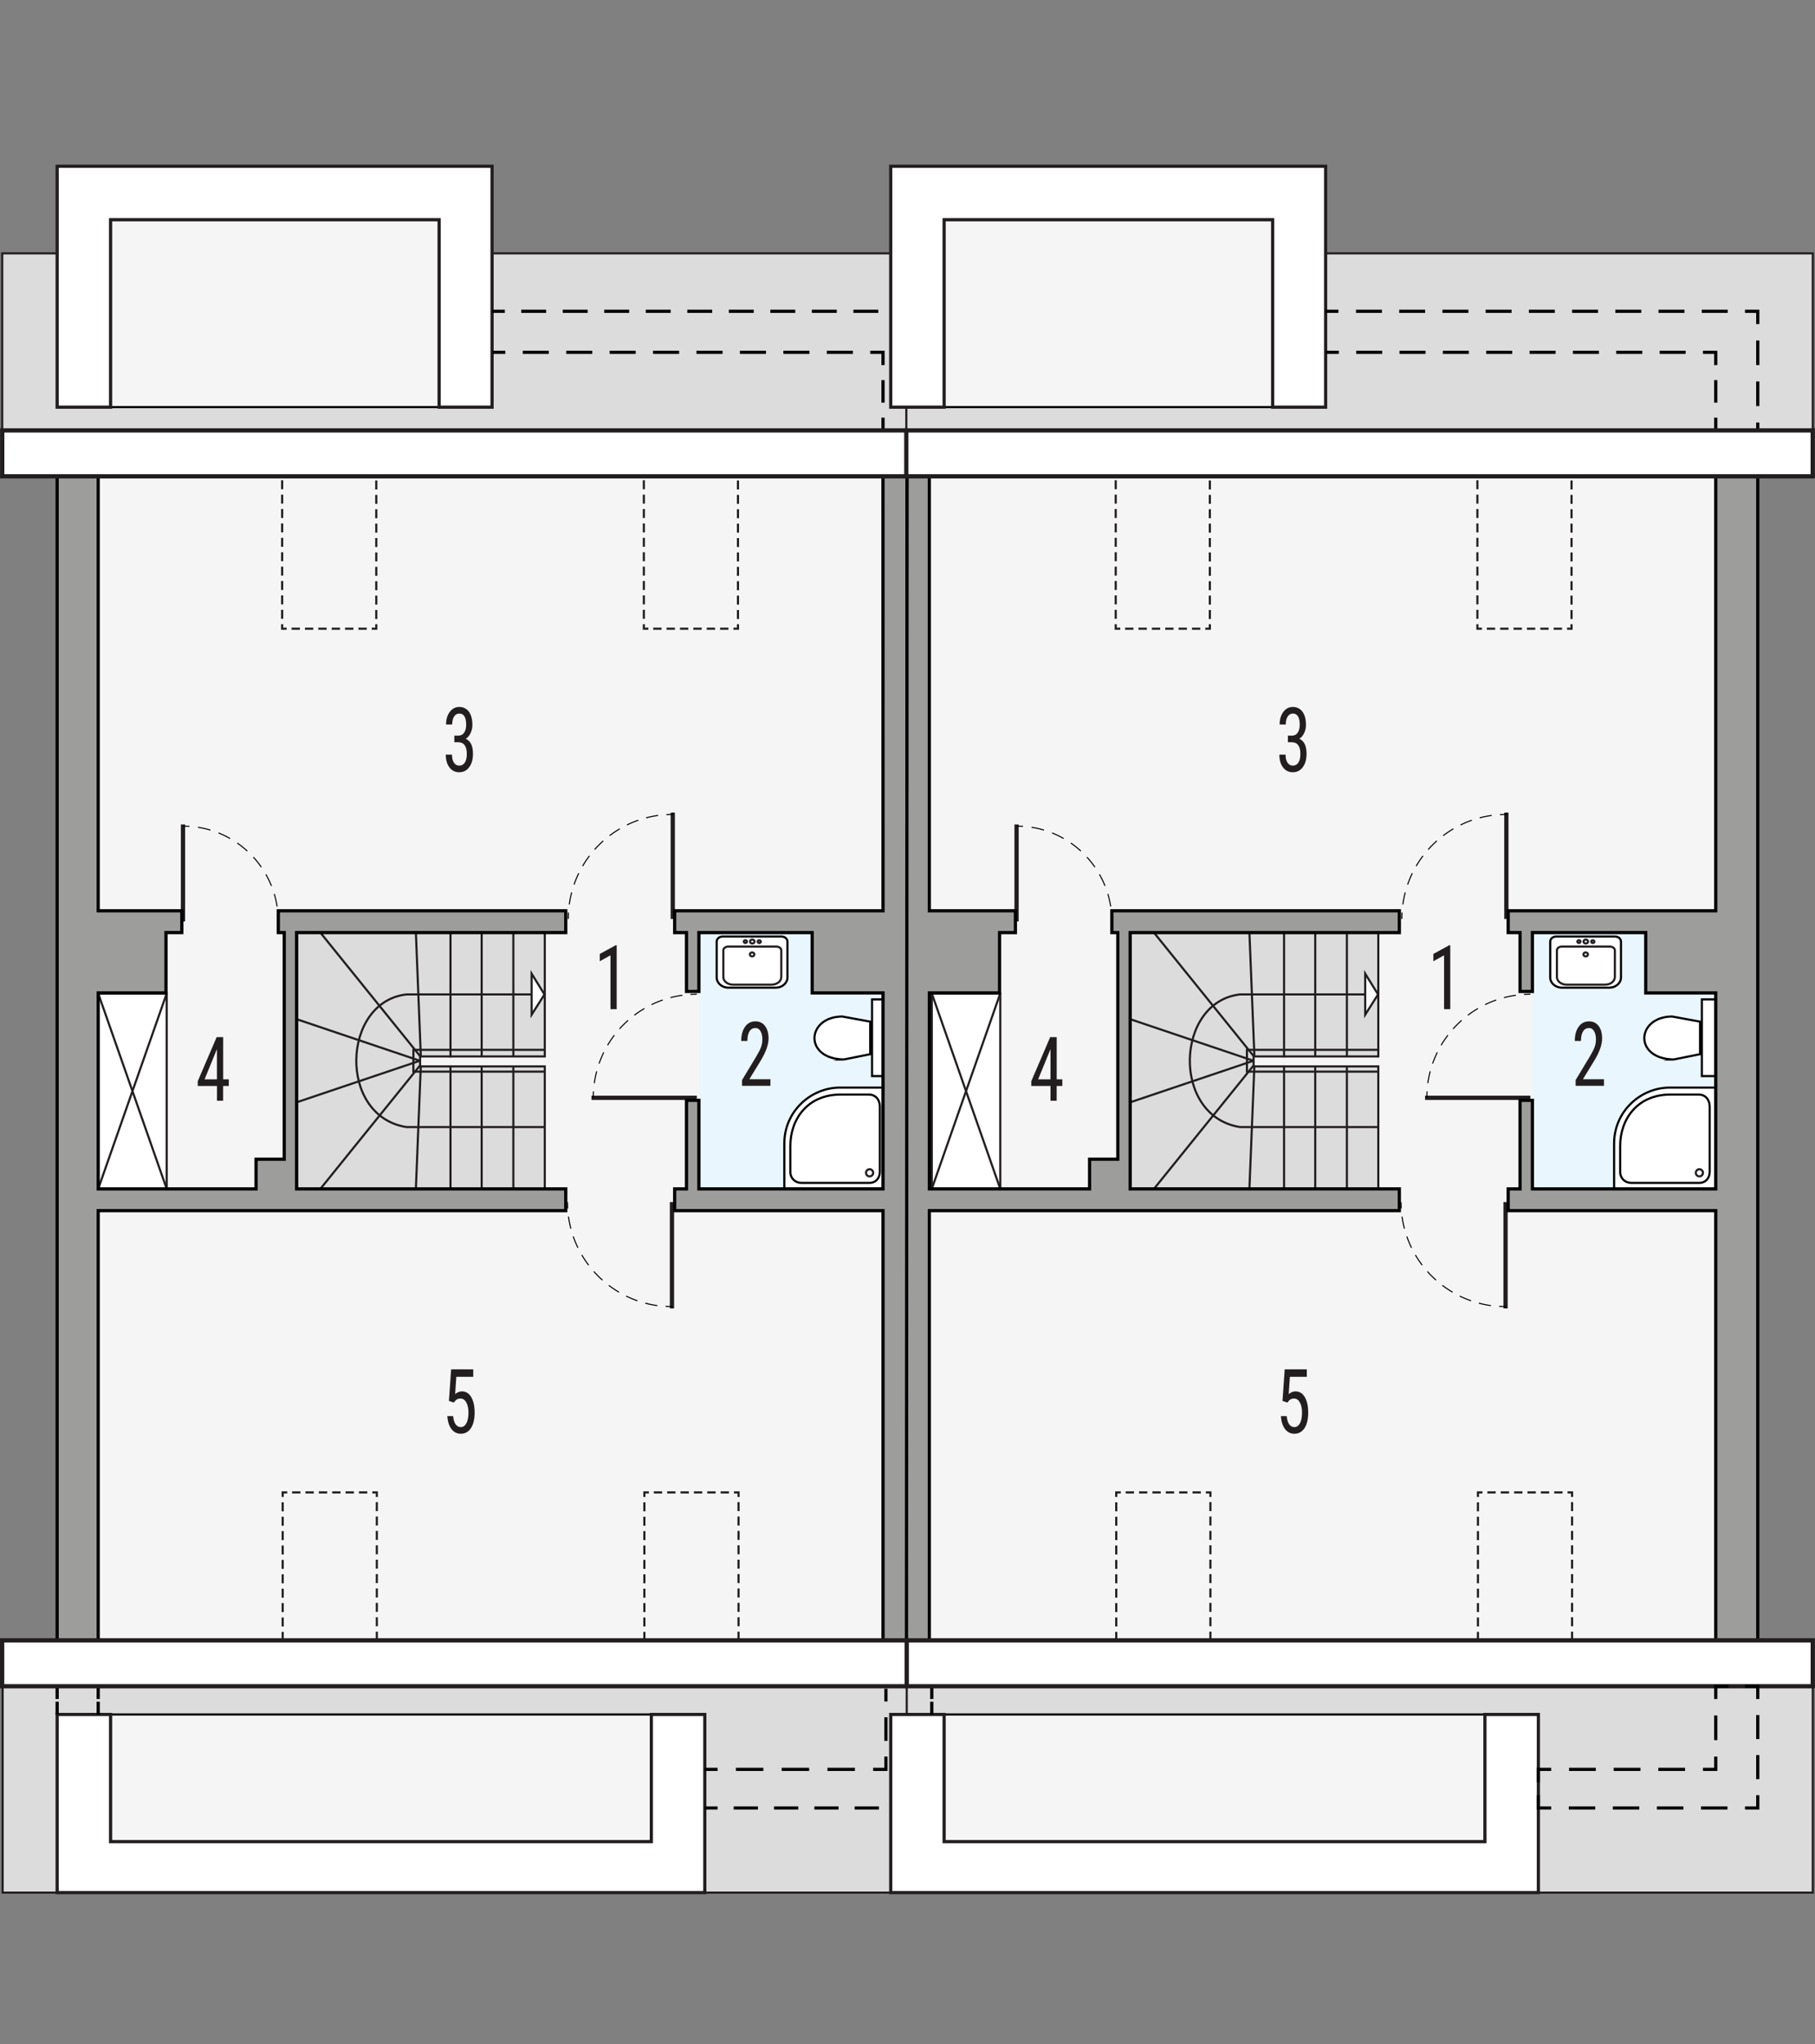 <?xml version="1.0" encoding="UTF-8"?><svg id="a" xmlns="http://www.w3.org/2000/svg" viewBox="0 0 426.22 479.94"><rect x="0" y="0" width="426.22" height="479.94" fill="#808080" stroke="none"/><rect x="13.42" y="100.04" width="199.73" height="295.88" style="fill:#f5f5f5; stroke-width:0px;"/><rect x=".62" y="395.71" width="212.54" height="48.67" style="fill:#dcdcdc; stroke:#221e20; stroke-miterlimit:10; stroke-width:.5px;"/><polygon points="213.15 101.06 .52 101.05 .52 59.49 213.15 59.49 213.15 101.06" style="fill:#dcdcdc; fill-rule:evenodd; stroke:#221e20; stroke-miterlimit:22.93; stroke-width:.5px;"/><rect x="164.12" y="218.97" width="43.92" height="60.18" style="fill:#eaf6fd; stroke-width:0px;"/><polygon points="127.93 248.05 98.65 248.05 98.65 250.39 127.93 250.39 127.93 279.53 69.71 279.53 69.71 218.91 127.93 218.91 127.93 248.05" style="fill:#dcdcdc; stroke:#221e20; stroke-miterlimit:10; stroke-width:.5px;"/><line x1="120.55" y1="218.97" x2="120.55" y2="247.9" style="fill:#a79990; stroke:#221e20; stroke-miterlimit:10; stroke-width:.5px;"/><line x1="113.11" y1="218.97" x2="113.11" y2="247.9" style="fill:#a79990; stroke:#221e20; stroke-miterlimit:10; stroke-width:.5px;"/><line x1="105.79" y1="218.68" x2="105.79" y2="248.27" style="fill:#a79990; stroke:#221e20; stroke-miterlimit:10; stroke-width:.5px;"/><line x1="97.66" y1="218.91" x2="98.82" y2="247.9" style="fill:#a79990; stroke:#221e20; stroke-miterlimit:10; stroke-width:.5px;"/><line x1="75.23" y1="218.97" x2="98.59" y2="247.9" style="fill:#a79990; stroke:#221e20; stroke-miterlimit:10; stroke-width:.5px;"/><line x1="69.65" y1="239.3" x2="98.59" y2="249.06" style="fill:#a79990; stroke:#221e20; stroke-miterlimit:10; stroke-width:.5px;"/><line x1="98.59" y1="249.06" x2="69.65" y2="258.82" style="fill:#a79990; stroke:#221e20; stroke-miterlimit:10; stroke-width:.5px;"/><line x1="98.59" y1="250.22" x2="75.23" y2="279.15" style="fill:#a79990; stroke:#221e20; stroke-miterlimit:10; stroke-width:.5px;"/><line x1="98.82" y1="250.22" x2="97.66" y2="279.15" style="fill:#a79990; stroke:#221e20; stroke-miterlimit:10; stroke-width:.5px;"/><line x1="105.79" y1="250.22" x2="105.79" y2="279.15" style="fill:#a79990; stroke:#221e20; stroke-miterlimit:10; stroke-width:.5px;"/><line x1="113.11" y1="250.28" x2="113.11" y2="279.21" style="fill:#a79990; stroke:#221e20; stroke-miterlimit:10; stroke-width:.5px;"/><line x1="120.55" y1="250.28" x2="120.55" y2="279.21" style="fill:#a79990; stroke:#221e20; stroke-miterlimit:10; stroke-width:.5px;"/><polyline points="127.87 246.5 97.08 246.5 97.07 251.62 127.69 251.62" style="fill:none; stroke:#221e20; stroke-miterlimit:10; stroke-width:.5px;"/><path d="M124.84,233.49v-4.88l3.02,4.88-3.02,4.76v-4.76" style="fill:#fff; stroke:#221e20; stroke-miterlimit:10; stroke-width:.5px;"/><path d="M127.87,264.63h-32.42c-16.19-2.55-15.22-29.42,0-31.14h29.39" style="fill:none; stroke:#221e20; stroke-miterlimit:10; stroke-width:.5px;"/><rect x="25.97" y="51.59" width="77.15" height="44" style="fill:#f5f5f5; stroke:#000; stroke-miterlimit:22.93; stroke-width:.5px;"/><polygon points="115.55 95.6 103.12 95.6 103.12 51.59 25.97 51.59 25.97 95.6 13.42 95.6 13.42 39.04 115.55 39.04 115.55 95.6" style="fill:#fff; stroke:#221e20; stroke-miterlimit:10; stroke-width:.75px;"/><rect x="25.97" y="402.55" width="127" height="29.86" style="fill:#f5f5f5; stroke:#000; stroke-miterlimit:10; stroke-width:.5px;"/><polygon points="165.51 444.38 13.42 444.38 13.42 402.55 25.97 402.55 25.97 432.41 152.96 432.41 152.96 402.55 165.51 402.55 165.51 444.38" style="fill:#fff; stroke:#221e20; stroke-miterlimit:10; stroke-width:.75px;"/><line x1="13.42" y1="95.6" x2="13.42" y2="101.06" style="fill:none; stroke:#000; stroke-dasharray:0 5.47; stroke-miterlimit:10; stroke-width:.75px;"/><line x1="23.06" y1="95.6" x2="23.06" y2="101.06" style="fill:none; stroke:#000; stroke-dasharray:0 5.47; stroke-miterlimit:10; stroke-width:.75px;"/><line x1="165.51" y1="415.44" x2="168.51" y2="415.44" style="fill:none; stroke:#000; stroke-miterlimit:10; stroke-width:.75px;"/><line x1="172.81" y1="415.44" x2="202.89" y2="415.44" style="fill:none; stroke:#000; stroke-dasharray:0 0 6.45 4.3; stroke-miterlimit:10; stroke-width:.75px;"/><polyline points="205.04 415.44 208.04 415.44 208.04 412.44" style="fill:none; stroke:#000; stroke-miterlimit:10; stroke-width:.75px;"/><line x1="208.04" y1="408.75" x2="208.04" y2="401.35" style="fill:none; stroke:#000; stroke-dasharray:0 0 5.55 3.7; stroke-miterlimit:10; stroke-width:.75px;"/><line x1="208.04" y1="399.5" x2="208.04" y2="396.5" style="fill:none; stroke:#000; stroke-miterlimit:10; stroke-width:.75px;"/><line x1="165.51" y1="424.51" x2="168.51" y2="424.51" style="fill:none; stroke:#000; stroke-miterlimit:10; stroke-width:.75px;"/><line x1="172.3" y1="424.51" x2="208.26" y2="424.51" style="fill:none; stroke:#000; stroke-dasharray:0 0 5.68 3.79; stroke-miterlimit:10; stroke-width:.75px;"/><line x1="210.15" y1="424.51" x2="213.15" y2="424.51" style="fill:none; stroke:#000; stroke-miterlimit:10; stroke-width:.75px;"/><line x1="13.42" y1="402.55" x2="13.42" y2="399.55" style="fill:none; stroke:#000; stroke-miterlimit:10; stroke-width:.75px;"/><line x1="13.42" y1="398.92" x2="13.42" y2="395.92" style="fill:none; stroke:#000; stroke-miterlimit:10; stroke-width:.75px;"/><line x1="23.06" y1="402.55" x2="23.06" y2="399.55" style="fill:none; stroke:#000; stroke-miterlimit:10; stroke-width:.75px;"/><line x1="23.06" y1="398.92" x2="23.06" y2="395.92" style="fill:none; stroke:#000; stroke-miterlimit:10; stroke-width:.75px;"/><line x1="157.99" y1="190.8" x2="157.99" y2="215.77" style="fill:none; stroke:#221e20; stroke-miterlimit:22.93;"/><path d="M133.44,215.76c0-.5.02-1,.05-1.5" style="fill:none; stroke:#000; stroke-miterlimit:22.93; stroke-width:.25px;"/><path d="M133.68,212.35c1.55-11.14,10.58-19.89,21.85-21.01" style="fill:none; stroke:#000; stroke-dasharray:0 0 2.88 1.92; stroke-miterlimit:22.93; stroke-width:.25px;"/><path d="M156.49,191.26c.5-.03,1-.05,1.5-.05v-.42" style="fill:none; stroke:#000; stroke-miterlimit:22.93; stroke-width:.25px;"/><line x1="157.8" y1="307.21" x2="157.8" y2="282.24" style="fill:none; stroke:#221e20; stroke-miterlimit:22.93;"/><path d="M133.25,282.25c0,.5.02,1,.05,1.5" style="fill:none; stroke:#000; stroke-miterlimit:22.93; stroke-width:.25px;"/><path d="M133.49,285.66c1.55,11.14,10.58,19.89,21.85,21.01" style="fill:none; stroke:#000; stroke-dasharray:0 0 2.88 1.92; stroke-miterlimit:22.93; stroke-width:.25px;"/><path d="M156.3,306.74c.5.03,1,.05,1.5.05v.42" style="fill:none; stroke:#000; stroke-miterlimit:22.93; stroke-width:.25px;"/><polyline points="42.97 193.96 42.97 193.58 42.97 216.35" style="fill:none; fill-rule:evenodd; stroke:#221e20; stroke-miterlimit:22.93;"/><path d="M65.36,216.34c0-.5-.02-1-.05-1.5" style="fill:none; stroke:#000; stroke-miterlimit:22.93; stroke-width:.25px;"/><path d="M65.08,212.84c-1.56-9.89-9.58-17.63-19.61-18.74" style="fill:none; stroke:#000; stroke-dasharray:0 0 3.01 2.01; stroke-miterlimit:22.93; stroke-width:.25px;"/><path d="M44.47,194.01c-.5-.03-1-.05-1.5-.05" style="fill:none; stroke:#000; stroke-miterlimit:22.93; stroke-width:.25px;"/><polyline points="139.32 257.76 138.9 257.76 163.64 257.76" style="fill:none; fill-rule:evenodd; stroke:#221e20; stroke-miterlimit:22.93;"/><path d="M163.63,233.44c-.5,0-1,.02-1.5.05" style="fill:none; stroke:#000; stroke-miterlimit:22.93; stroke-width:.25px;"/><path d="M160.24,233.68c-11.03,1.54-19.68,10.48-20.8,21.63" style="fill:none; stroke:#000; stroke-dasharray:0 0 2.85 1.9; stroke-miterlimit:22.93; stroke-width:.25px;"/><path d="M139.36,256.26c-.03.5-.05,1-.05,1.5" style="fill:none; stroke:#000; stroke-miterlimit:22.93; stroke-width:.25px;"/><path d="M183.55,219.9h-13.88c-.76,0-1.37.54-1.37,1.2v8.4c0,1.32,1.23,2.4,2.75,2.4h11.13c1.51,0,2.74-1.08,2.74-2.4v-8.4c0-.66-.62-1.2-1.37-1.2Z" style="fill:#fff; fill-rule:evenodd; stroke:#000; stroke-miterlimit:22.93; stroke-width:.5px;"/><path d="M182.33,222.26h-11.35c-.62,0-1.12.4-1.12.89v6.25c0,.98,1.01,1.79,2.25,1.79h9.11c1.24,0,2.25-.8,2.25-1.79v-6.25c0-.49-.51-.89-1.12-.89Z" style="fill:none; fill-rule:evenodd; stroke:#221e20; stroke-miterlimit:22.93; stroke-width:.5px;"/><path d="M176.62,223.63c-.29,0-.53.21-.53.46s.23.47.53.47.53-.21.53-.47-.24-.46-.53-.46Z" style="fill:none; fill-rule:evenodd; stroke:#221e20; stroke-miterlimit:22.93; stroke-width:.5px;"/><path d="M176.66,220.61c-.29,0-.53.2-.53.46s.24.46.53.46.53-.21.53-.46-.24-.46-.53-.46Z" style="fill:none; fill-rule:evenodd; stroke:#221e20; stroke-miterlimit:22.93; stroke-width:.5px;"/><path d="M175.04,220.76c-.2,0-.37.14-.37.32s.17.32.37.32.37-.14.37-.32-.17-.32-.37-.32Z" style="fill:none; fill-rule:evenodd; stroke:#221e20; stroke-miterlimit:22.93; stroke-width:.5px;"/><path d="M178.29,220.77c-.2,0-.37.14-.37.32s.16.32.37.32.37-.14.37-.32-.17-.32-.37-.32Z" style="fill:none; fill-rule:evenodd; stroke:#221e20; stroke-miterlimit:22.93; stroke-width:.5px;"/><path d="M198.16,248.76l6.2-1.24v-7.64l-6.6-1.21c-8.4.1-9.05,9.94.4,10.09Z" style="fill:#fff; fill-rule:evenodd; stroke:#000; stroke-miterlimit:22.93; stroke-width:.5px;"/><path d="M184.19,279.15h23.85v-23.78h-10.62c-6.81-.12-13.25,5.43-13.24,13.17v10.62Z" style="fill:#fff; fill-rule:evenodd; stroke:#000; stroke-miterlimit:22.93; stroke-width:.5px;"/><path d="M206.62,259.83v15.36c-.03,1.43-.95,2.6-2.62,2.55h-15.78c-1.46,0-2.62-1.06-2.62-2.55v-6.16c0-6.16,3.96-12.04,11.82-12.03h6.58c1.71,0,2.62,1.3,2.62,2.83Z" style="fill:#fff; fill-rule:evenodd; stroke:#000; stroke-miterlimit:22.93; stroke-width:.5px;"/><path d="M204.21,276.21c.46,0,.84-.38.84-.84s-.38-.84-.84-.84-.84.38-.84.84.38.84.84.84Z" style="fill:none; fill-rule:evenodd; stroke:#221e20; stroke-miterlimit:22.93; stroke-width:.5px;"/><rect x="204.78" y="234.65" width="3.26" height="18.01" style="fill:#fff; stroke:#000; stroke-miterlimit:22.93; stroke-width:.5px;"/><rect x="23.06" y="233.24" width="16.09" height="45.91" style="fill:#fff; stroke:#221e20; stroke-miterlimit:22.93; stroke-width:.5px;"/><line x1="23.06" y1="233.24" x2="39.15" y2="279.15" style="fill:#fff; stroke:#221e20; stroke-miterlimit:22.93; stroke-width:.5px;"/><line x1="39.15" y1="233.24" x2="23.06" y2="279.15" style="fill:#fff; stroke:#221e20; stroke-miterlimit:22.93; stroke-width:.5px;"/><polyline points="88.49 351.48 88.49 350.41 87.43 350.41" style="fill:none; stroke:#221e20; stroke-miterlimit:22.93; stroke-width:.5px;"/><line x1="86.25" y1="350.41" x2="68.03" y2="350.41" style="fill:none; stroke:#221e20; stroke-dasharray:0 0 1.96 1.18; stroke-miterlimit:22.93; stroke-width:.5px;"/><polyline points="67.45 350.41 66.38 350.41 66.38 351.48" style="fill:none; stroke:#221e20; stroke-miterlimit:22.93; stroke-width:.5px;"/><line x1="66.38" y1="352.74" x2="66.38" y2="385.86" style="fill:none; stroke:#221e20; stroke-dasharray:0 0 2.11 1.27; stroke-miterlimit:22.93; stroke-width:.5px;"/><polyline points="66.38 386.49 66.38 387.55 67.45 387.55" style="fill:none; stroke:#221e20; stroke-miterlimit:22.93; stroke-width:.5px;"/><line x1="68.62" y1="387.55" x2="86.84" y2="387.55" style="fill:none; stroke:#221e20; stroke-dasharray:0 0 1.96 1.18; stroke-miterlimit:22.93; stroke-width:.5px;"/><polyline points="87.43 387.55 88.49 387.55 88.49 386.49" style="fill:none; stroke:#221e20; stroke-miterlimit:22.93; stroke-width:.5px;"/><line x1="88.49" y1="385.22" x2="88.49" y2="352.11" style="fill:none; stroke:#221e20; stroke-dasharray:0 0 2.11 1.27; stroke-miterlimit:22.93; stroke-width:.5px;"/><polyline points="173.43 351.48 173.43 350.41 172.36 350.41" style="fill:none; stroke:#221e20; stroke-miterlimit:22.93; stroke-width:.5px;"/><line x1="171.19" y1="350.41" x2="152.97" y2="350.41" style="fill:none; stroke:#221e20; stroke-dasharray:0 0 1.96 1.18; stroke-miterlimit:22.93; stroke-width:.5px;"/><polyline points="152.38 350.41 151.32 350.41 151.32 351.48" style="fill:none; stroke:#221e20; stroke-miterlimit:22.93; stroke-width:.5px;"/><line x1="151.32" y1="352.74" x2="151.32" y2="385.86" style="fill:none; stroke:#221e20; stroke-dasharray:0 0 2.11 1.27; stroke-miterlimit:22.93; stroke-width:.5px;"/><polyline points="151.32 386.49 151.32 387.55 152.38 387.55" style="fill:none; stroke:#221e20; stroke-miterlimit:22.93; stroke-width:.5px;"/><line x1="153.56" y1="387.55" x2="171.78" y2="387.55" style="fill:none; stroke:#221e20; stroke-dasharray:0 0 1.96 1.18; stroke-miterlimit:22.93; stroke-width:.5px;"/><polyline points="172.36 387.55 173.43 387.55 173.43 386.49" style="fill:none; stroke:#221e20; stroke-miterlimit:22.93; stroke-width:.5px;"/><line x1="173.43" y1="385.22" x2="173.43" y2="352.11" style="fill:none; stroke:#221e20; stroke-dasharray:0 0 2.11 1.27; stroke-miterlimit:22.93; stroke-width:.5px;"/><polyline points="88.36 146.56 88.36 147.62 87.3 147.62" style="fill:none; stroke:#221e20; stroke-miterlimit:22.93; stroke-width:.5px;"/><line x1="86.13" y1="147.62" x2="67.91" y2="147.62" style="fill:none; stroke:#221e20; stroke-dasharray:0 0 1.96 1.18; stroke-miterlimit:22.93; stroke-width:.5px;"/><polyline points="67.32 147.62 66.26 147.62 66.26 146.56" style="fill:none; stroke:#221e20; stroke-miterlimit:22.93; stroke-width:.5px;"/><line x1="66.26" y1="145.29" x2="66.26" y2="112.18" style="fill:none; stroke:#221e20; stroke-dasharray:0 0 2.11 1.27; stroke-miterlimit:22.93; stroke-width:.5px;"/><polyline points="66.26 111.55 66.26 110.48 67.32 110.48" style="fill:none; stroke:#221e20; stroke-miterlimit:22.93; stroke-width:.5px;"/><line x1="68.5" y1="110.48" x2="86.71" y2="110.48" style="fill:none; stroke:#221e20; stroke-dasharray:0 0 1.96 1.18; stroke-miterlimit:22.93; stroke-width:.5px;"/><polyline points="87.3 110.48 88.36 110.48 88.36 111.55" style="fill:none; stroke:#221e20; stroke-miterlimit:22.93; stroke-width:.5px;"/><line x1="88.36" y1="112.81" x2="88.36" y2="145.93" style="fill:none; stroke:#221e20; stroke-dasharray:0 0 2.11 1.27; stroke-miterlimit:22.93; stroke-width:.5px;"/><polyline points="173.3 146.56 173.3 147.62 172.24 147.62" style="fill:none; stroke:#221e20; stroke-miterlimit:22.93; stroke-width:.5px;"/><line x1="171.06" y1="147.62" x2="152.85" y2="147.62" style="fill:none; stroke:#221e20; stroke-dasharray:0 0 1.96 1.18; stroke-miterlimit:22.93; stroke-width:.5px;"/><polyline points="152.26 147.62 151.2 147.62 151.2 146.56" style="fill:none; stroke:#221e20; stroke-miterlimit:22.93; stroke-width:.5px;"/><line x1="151.2" y1="145.29" x2="151.2" y2="112.18" style="fill:none; stroke:#221e20; stroke-dasharray:0 0 2.11 1.27; stroke-miterlimit:22.93; stroke-width:.5px;"/><polyline points="151.2 111.55 151.2 110.48 152.26 110.48" style="fill:none; stroke:#221e20; stroke-miterlimit:22.93; stroke-width:.5px;"/><line x1="153.43" y1="110.48" x2="171.65" y2="110.48" style="fill:none; stroke:#221e20; stroke-dasharray:0 0 1.96 1.18; stroke-miterlimit:22.93; stroke-width:.5px;"/><polyline points="172.24 110.48 173.3 110.48 173.3 111.55" style="fill:none; stroke:#221e20; stroke-miterlimit:22.93; stroke-width:.5px;"/><line x1="173.3" y1="112.81" x2="173.3" y2="145.93" style="fill:none; stroke:#221e20; stroke-dasharray:0 0 2.11 1.27; stroke-miterlimit:22.93; stroke-width:.5px;"/><path d="M106.68,172.73h.93c.6,0,1.06-.23,1.38-.69s.48-1.08.48-1.88c0-1.75-.54-2.62-1.62-2.62-.52,0-.93.24-1.22.71-.3.47-.44,1.09-.44,1.86h-1.44c0-1.2.29-2.18.87-2.96.58-.78,1.33-1.16,2.24-1.16s1.69.37,2.24,1.1c.55.73.83,1.78.83,3.12,0,.69-.14,1.33-.43,1.93-.29.6-.66,1.04-1.12,1.32,1.13.52,1.69,1.69,1.69,3.5,0,1.33-.3,2.39-.89,3.18-.59.79-1.37,1.18-2.33,1.18s-1.71-.37-2.29-1.12c-.58-.75-.87-1.75-.87-3.02h1.45c0,.79.15,1.42.46,1.89.31.47.72.7,1.25.7s.97-.23,1.29-.69.48-1.16.48-2.09c0-1.81-.69-2.72-2.06-2.72h-.87v-1.55Z" style="fill:#221e20; stroke-width:0px;"/><path d="M52.4,253.43h1.33v1.55h-1.33v3.47h-1.45v-3.47h-4.51v-1.12l4.44-10.35h1.53v9.92ZM48.04,253.43h2.9v-7.1l-2.9,7.1Z" style="fill:#221e20; stroke-width:0px;"/><path d="M105.42,328.96l.52-7.44h5.19v1.75h-3.97l-.28,4.07c.49-.43,1.02-.65,1.59-.65.93,0,1.66.45,2.19,1.35.53.9.8,2.12.8,3.64s-.29,2.76-.87,3.64c-.58.88-1.37,1.32-2.38,1.32-.9,0-1.63-.37-2.19-1.1-.56-.73-.89-1.74-.97-3.04h1.36c.08.86.28,1.5.59,1.93.31.43.71.65,1.21.65.56,0,1-.31,1.32-.92.32-.61.48-1.44.48-2.48,0-.98-.17-1.77-.51-2.39s-.8-.92-1.38-.92c-.48,0-.87.16-1.16.47l-.39.48-1.16-.39Z" style="fill:#221e20; stroke-width:0px;"/><path d="M144.82,236.94h-1.46v-12.64l-2.51,1.4v-1.72l3.74-2.04h.23v15Z" style="fill:#221e20; stroke-width:0px;"/><path d="M180.94,254.95h-6.68v-1.36l3.4-5.64c.51-.87.87-1.58,1.07-2.14.2-.56.3-1.15.3-1.77,0-.79-.15-1.44-.44-1.93s-.68-.74-1.17-.74c-.61,0-1.08.26-1.41.78-.33.52-.5,1.28-.5,2.26h-1.45c0-1.37.3-2.48.9-3.33s1.42-1.27,2.45-1.27c.95,0,1.7.36,2.25,1.09.55.73.82,1.7.82,2.91,0,1.48-.62,3.22-1.85,5.24l-2.66,4.35h4.95v1.55Z" style="fill:#221e20; stroke-width:0px;"/><line x1="207.36" y1="101.06" x2="207.36" y2="98.06" style="fill:none; stroke:#000; stroke-miterlimit:10; stroke-width:.75px;"/><line x1="207.36" y1="94.54" x2="207.36" y2="87.49" style="fill:none; stroke:#000; stroke-dasharray:0 0 5.29 3.53; stroke-miterlimit:10; stroke-width:.75px;"/><polyline points="207.36 85.72 207.36 82.72 204.36 82.72" style="fill:none; stroke:#000; stroke-miterlimit:10; stroke-width:.75px;"/><line x1="200.28" y1="82.72" x2="120.71" y2="82.72" style="fill:none; stroke:#000; stroke-dasharray:0 0 6.12 4.08; stroke-miterlimit:10; stroke-width:.75px;"/><line x1="118.67" y1="82.72" x2="115.67" y2="82.72" style="fill:none; stroke:#000; stroke-miterlimit:10; stroke-width:.75px;"/><line x1="213.15" y1="111.84" x2="213.15" y2="108.84" style="fill:none; stroke:#000; stroke-miterlimit:10; stroke-width:.75px;"/><line x1="213.15" y1="104.98" x2="213.15" y2="78.01" style="fill:none; stroke:#000; stroke-dasharray:0 0 5.78 3.85; stroke-miterlimit:10; stroke-width:.75px;"/><polyline points="213.15 76.09 213.15 73.09 210.15 73.09" style="fill:none; stroke:#000; stroke-miterlimit:10; stroke-width:.75px;"/><line x1="206.25" y1="73.09" x2="120.5" y2="73.09" style="fill:none; stroke:#000; stroke-dasharray:0 0 5.85 3.9; stroke-miterlimit:10; stroke-width:.75px;"/><line x1="118.55" y1="73.09" x2="115.55" y2="73.09" style="fill:none; stroke:#000; stroke-miterlimit:10; stroke-width:.75px;"/><polygon points="23.06 386.29 13.42 386.29 13.42 111.84 23.06 111.84 23.06 213.85 42.7 213.85 42.7 218.97 38.98 218.97 38.98 233.14 23.06 233.14 23.06 279.15 60.13 279.15 60.13 272.18 66.75 272.18 66.75 218.97 65.36 218.97 65.36 213.85 132.86 213.85 132.86 218.97 69.65 218.97 69.65 279.15 132.86 279.15 132.86 284.26 23.06 284.26 23.06 386.29" style="fill:#9d9d9c; stroke:#000; stroke-miterlimit:10; stroke-width:.75px;"/><polygon points="213.15 386.29 207.36 386.29 207.36 284.26 158.43 284.26 158.43 279.15 161.21 279.15 161.21 258.36 164.12 258.36 164.12 279.15 207.36 279.15 207.36 233.14 190.73 233.14 190.73 218.97 164.12 218.97 164.12 232.79 161.21 232.79 161.21 218.97 158.43 218.97 158.43 213.85 207.36 213.85 207.35 111.84 213.01 111.84 213.15 386.29" style="fill:#9d9d9c; stroke:#000; stroke-miterlimit:10; stroke-width:.75px;"/><rect x=".52" y="101.06" width="212.63" height="10.78" style="fill:#fff; stroke:#221e20; stroke-miterlimit:22.93;"/><rect x=".5" y="385.15" width="212.51" height="10.78" style="fill:#fff; stroke:#221e20; stroke-miterlimit:22.93;"/><rect x="212.87" y="100.04" width="199.91" height="295.88" style="fill:#f5f5f5; stroke-width:0px;"/><rect x="212.93" y="395.71" width="212.77" height="48.67" style="fill:#dcdcdc; stroke:#221e20; stroke-miterlimit:10; stroke-width:.5px;"/><polygon points="425.7 101.06 212.83 101.05 212.83 59.49 425.7 59.49 425.7 101.06" style="fill:#dcdcdc; fill-rule:evenodd; stroke:#221e20; stroke-miterlimit:22.93; stroke-width:.5px;"/><rect x="359.86" y="218.97" width="43.92" height="60.18" style="fill:#eaf6fd; stroke-width:0px;"/><polygon points="323.67 248.05 294.39 248.05 294.39 250.39 323.67 250.39 323.67 279.53 265.46 279.53 265.46 218.91 323.67 218.91 323.67 248.05" style="fill:#dcdcdc; stroke:#221e20; stroke-miterlimit:10; stroke-width:.5px;"/><line x1="316.29" y1="218.97" x2="316.29" y2="247.9" style="fill:#a79990; stroke:#221e20; stroke-miterlimit:10; stroke-width:.5px;"/><line x1="308.86" y1="218.97" x2="308.86" y2="247.9" style="fill:#a79990; stroke:#221e20; stroke-miterlimit:10; stroke-width:.5px;"/><line x1="301.54" y1="218.68" x2="301.54" y2="248.27" style="fill:#a79990; stroke:#221e20; stroke-miterlimit:10; stroke-width:.5px;"/><line x1="293.4" y1="218.91" x2="294.57" y2="247.9" style="fill:#a79990; stroke:#221e20; stroke-miterlimit:10; stroke-width:.5px;"/><line x1="270.98" y1="218.97" x2="294.34" y2="247.9" style="fill:#a79990; stroke:#221e20; stroke-miterlimit:10; stroke-width:.5px;"/><line x1="265.4" y1="239.3" x2="294.34" y2="249.06" style="fill:#a79990; stroke:#221e20; stroke-miterlimit:10; stroke-width:.5px;"/><line x1="294.34" y1="249.06" x2="265.4" y2="258.82" style="fill:#a79990; stroke:#221e20; stroke-miterlimit:10; stroke-width:.5px;"/><line x1="294.34" y1="250.22" x2="270.98" y2="279.15" style="fill:#a79990; stroke:#221e20; stroke-miterlimit:10; stroke-width:.5px;"/><line x1="294.57" y1="250.22" x2="293.4" y2="279.15" style="fill:#a79990; stroke:#221e20; stroke-miterlimit:10; stroke-width:.5px;"/><line x1="301.54" y1="250.22" x2="301.54" y2="279.15" style="fill:#a79990; stroke:#221e20; stroke-miterlimit:10; stroke-width:.5px;"/><line x1="308.86" y1="250.28" x2="308.86" y2="279.21" style="fill:#a79990; stroke:#221e20; stroke-miterlimit:10; stroke-width:.5px;"/><line x1="316.29" y1="250.28" x2="316.29" y2="279.21" style="fill:#a79990; stroke:#221e20; stroke-miterlimit:10; stroke-width:.5px;"/><polyline points="323.61 246.5 292.82 246.5 292.82 251.62 323.44 251.62" style="fill:none; stroke:#221e20; stroke-miterlimit:10; stroke-width:.5px;"/><path d="M320.59,233.49v-4.88l3.02,4.88-3.02,4.76v-4.76" style="fill:#fff; stroke:#221e20; stroke-miterlimit:10; stroke-width:.5px;"/><path d="M323.61,264.63h-32.42c-16.19-2.55-15.22-29.42,0-31.14h29.39" style="fill:none; stroke:#221e20; stroke-miterlimit:10; stroke-width:.5px;"/><rect x="221.71" y="51.59" width="77.15" height="44" style="fill:#f5f5f5; stroke:#000; stroke-miterlimit:22.93; stroke-width:.5px;"/><polygon points="311.3 95.6 298.86 95.6 298.86 51.59 221.71 51.59 221.71 95.6 209.17 95.6 209.17 39.04 311.3 39.04 311.3 95.6" style="fill:#fff; stroke:#221e20; stroke-miterlimit:10; stroke-width:.75px;"/><rect x="221.71" y="402.55" width="127" height="29.86" style="fill:#f5f5f5; stroke:#000; stroke-miterlimit:10; stroke-width:.5px;"/><polygon points="361.26 444.38 209.17 444.38 209.17 402.55 221.71 402.55 221.71 432.41 348.71 432.41 348.71 402.55 361.26 402.55 361.26 444.38" style="fill:#fff; stroke:#221e20; stroke-miterlimit:10; stroke-width:.75px;"/><line x1="218.24" y1="95.6" x2="218.24" y2="101.06" style="fill:none; stroke:#000; stroke-dasharray:0 5.47; stroke-miterlimit:10; stroke-width:.75px;"/><line x1="218.81" y1="402.55" x2="218.81" y2="399.55" style="fill:none; stroke:#000; stroke-miterlimit:10; stroke-width:.75px;"/><line x1="218.81" y1="398.92" x2="218.81" y2="395.92" style="fill:none; stroke:#000; stroke-miterlimit:10; stroke-width:.75px;"/><line x1="353.74" y1="190.8" x2="353.74" y2="215.77" style="fill:none; stroke:#221e20; stroke-miterlimit:22.93;"/><path d="M329.19,215.76c0-.5.02-1,.05-1.5" style="fill:none; stroke:#000; stroke-miterlimit:22.93; stroke-width:.25px;"/><path d="M329.43,212.35c1.55-11.14,10.58-19.89,21.85-21.01" style="fill:none; stroke:#000; stroke-dasharray:0 0 2.88 1.92; stroke-miterlimit:22.93; stroke-width:.25px;"/><path d="M352.24,191.26c.5-.03,1-.05,1.5-.05v-.42" style="fill:none; stroke:#000; stroke-miterlimit:22.93; stroke-width:.25px;"/><line x1="353.55" y1="307.21" x2="353.55" y2="282.24" style="fill:none; stroke:#221e20; stroke-miterlimit:22.93;"/><path d="M329,282.25c0,.5.02,1,.05,1.5" style="fill:none; stroke:#000; stroke-miterlimit:22.93; stroke-width:.25px;"/><path d="M329.24,285.66c1.55,11.14,10.58,19.89,21.85,21.01" style="fill:none; stroke:#000; stroke-dasharray:0 0 2.88 1.92; stroke-miterlimit:22.93; stroke-width:.25px;"/><path d="M352.05,306.74c.5.03,1,.05,1.5.05v.42" style="fill:none; stroke:#000; stroke-miterlimit:22.93; stroke-width:.25px;"/><polyline points="238.72 193.96 238.72 193.58 238.72 216.35" style="fill:none; fill-rule:evenodd; stroke:#221e20; stroke-miterlimit:22.93;"/><path d="M261.1,216.34c0-.5-.02-1-.05-1.5" style="fill:none; stroke:#000; stroke-miterlimit:22.93; stroke-width:.25px;"/><path d="M260.83,212.84c-1.56-9.89-9.58-17.63-19.61-18.74" style="fill:none; stroke:#000; stroke-dasharray:0 0 3.01 2.01; stroke-miterlimit:22.93; stroke-width:.25px;"/><path d="M240.22,194.01c-.5-.03-1-.05-1.5-.05" style="fill:none; stroke:#000; stroke-miterlimit:22.93; stroke-width:.25px;"/><polyline points="335.06 257.76 334.65 257.76 359.38 257.76" style="fill:none; fill-rule:evenodd; stroke:#221e20; stroke-miterlimit:22.93;"/><path d="M359.38,233.44c-.5,0-1,.02-1.5.05" style="fill:none; stroke:#000; stroke-miterlimit:22.93; stroke-width:.25px;"/><path d="M355.98,233.68c-11.03,1.54-19.68,10.48-20.8,21.63" style="fill:none; stroke:#000; stroke-dasharray:0 0 2.85 1.9; stroke-miterlimit:22.93; stroke-width:.25px;"/><path d="M335.11,256.26c-.03.5-.05,1-.05,1.5" style="fill:none; stroke:#000; stroke-miterlimit:22.93; stroke-width:.25px;"/><path d="M379.29,219.9h-13.88c-.76,0-1.37.54-1.37,1.2v8.4c0,1.32,1.23,2.4,2.75,2.4h11.13c1.51,0,2.74-1.08,2.74-2.4v-8.4c0-.66-.62-1.2-1.37-1.2Z" style="fill:#fff; fill-rule:evenodd; stroke:#000; stroke-miterlimit:22.93; stroke-width:.5px;"/><path d="M378.08,222.26h-11.35c-.62,0-1.12.4-1.12.89v6.25c0,.98,1.01,1.79,2.25,1.79h9.11c1.24,0,2.25-.8,2.25-1.79v-6.25c0-.49-.51-.89-1.12-.89Z" style="fill:none; fill-rule:evenodd; stroke:#221e20; stroke-miterlimit:22.93; stroke-width:.5px;"/><path d="M372.37,223.63c-.29,0-.53.21-.53.46s.23.47.53.47.53-.21.53-.47-.24-.46-.53-.46Z" style="fill:none; fill-rule:evenodd; stroke:#221e20; stroke-miterlimit:22.93; stroke-width:.5px;"/><path d="M372.4,220.61c-.29,0-.53.2-.53.46s.24.46.53.46.53-.21.53-.46-.24-.46-.53-.46Z" style="fill:none; fill-rule:evenodd; stroke:#221e20; stroke-miterlimit:22.93; stroke-width:.5px;"/><path d="M370.78,220.76c-.2,0-.37.14-.37.32s.17.32.37.32.37-.14.37-.32-.17-.32-.37-.32Z" style="fill:none; fill-rule:evenodd; stroke:#221e20; stroke-miterlimit:22.93; stroke-width:.5px;"/><path d="M374.04,220.77c-.2,0-.37.14-.37.32s.16.32.37.32.37-.14.37-.32-.17-.32-.37-.32Z" style="fill:none; fill-rule:evenodd; stroke:#221e20; stroke-miterlimit:22.93; stroke-width:.5px;"/><path d="M393.03,248.76l6.2-1.24v-7.64l-6.6-1.21c-8.4.1-9.05,9.94.4,10.09Z" style="fill:#fff; fill-rule:evenodd; stroke:#000; stroke-miterlimit:22.93; stroke-width:.5px;"/><path d="M379.05,279.15h23.85v-23.78h-10.62c-6.81-.12-13.25,5.43-13.24,13.17v10.62Z" style="fill:#fff; fill-rule:evenodd; stroke:#000; stroke-miterlimit:22.93; stroke-width:.5px;"/><path d="M401.49,259.83v15.36c-.03,1.43-.95,2.6-2.62,2.55h-15.78c-1.46,0-2.62-1.06-2.62-2.55v-6.16c0-6.16,3.96-12.04,11.82-12.03h6.58c1.71,0,2.62,1.3,2.62,2.83Z" style="fill:#fff; fill-rule:evenodd; stroke:#000; stroke-miterlimit:22.93; stroke-width:.5px;"/><path d="M399.07,276.21c.46,0,.84-.38.84-.84s-.38-.84-.84-.84-.84.38-.84.84.38.84.84.84Z" style="fill:none; fill-rule:evenodd; stroke:#221e20; stroke-miterlimit:22.93; stroke-width:.5px;"/><rect x="399.65" y="234.65" width="3.26" height="18.01" style="fill:#fff; stroke:#000; stroke-miterlimit:22.93; stroke-width:.5px;"/><rect x="218.81" y="233.24" width="16.09" height="45.91" style="fill:#fff; stroke:#221e20; stroke-miterlimit:22.93; stroke-width:.5px;"/><line x1="218.81" y1="233.24" x2="234.9" y2="279.15" style="fill:#fff; stroke:#221e20; stroke-miterlimit:22.93; stroke-width:.5px;"/><line x1="234.9" y1="233.24" x2="218.81" y2="279.15" style="fill:#fff; stroke:#221e20; stroke-miterlimit:22.93; stroke-width:.5px;"/><polyline points="284.24 351.48 284.24 350.41 283.17 350.41" style="fill:none; stroke:#221e20; stroke-miterlimit:22.93; stroke-width:.5px;"/><line x1="282" y1="350.41" x2="263.78" y2="350.41" style="fill:none; stroke:#221e20; stroke-dasharray:0 0 1.96 1.18; stroke-miterlimit:22.93; stroke-width:.5px;"/><polyline points="263.19 350.41 262.13 350.41 262.13 351.48" style="fill:none; stroke:#221e20; stroke-miterlimit:22.93; stroke-width:.5px;"/><line x1="262.13" y1="352.74" x2="262.13" y2="385.86" style="fill:none; stroke:#221e20; stroke-dasharray:0 0 2.11 1.27; stroke-miterlimit:22.93; stroke-width:.5px;"/><polyline points="262.13 386.49 262.13 387.55 263.19 387.55" style="fill:none; stroke:#221e20; stroke-miterlimit:22.93; stroke-width:.5px;"/><line x1="264.37" y1="387.55" x2="282.59" y2="387.55" style="fill:none; stroke:#221e20; stroke-dasharray:0 0 1.96 1.18; stroke-miterlimit:22.93; stroke-width:.5px;"/><polyline points="283.17 387.55 284.24 387.55 284.24 386.49" style="fill:none; stroke:#221e20; stroke-miterlimit:22.93; stroke-width:.5px;"/><line x1="284.24" y1="385.22" x2="284.24" y2="352.11" style="fill:none; stroke:#221e20; stroke-dasharray:0 0 2.11 1.27; stroke-miterlimit:22.93; stroke-width:.5px;"/><polyline points="369.17 351.48 369.17 350.41 368.11 350.41" style="fill:none; stroke:#221e20; stroke-miterlimit:22.93; stroke-width:.5px;"/><line x1="366.94" y1="350.41" x2="348.72" y2="350.41" style="fill:none; stroke:#221e20; stroke-dasharray:0 0 1.96 1.18; stroke-miterlimit:22.93; stroke-width:.5px;"/><polyline points="348.13 350.41 347.07 350.41 347.07 351.48" style="fill:none; stroke:#221e20; stroke-miterlimit:22.93; stroke-width:.5px;"/><line x1="347.07" y1="352.74" x2="347.07" y2="385.86" style="fill:none; stroke:#221e20; stroke-dasharray:0 0 2.11 1.27; stroke-miterlimit:22.93; stroke-width:.5px;"/><polyline points="347.07 386.49 347.07 387.55 348.13 387.55" style="fill:none; stroke:#221e20; stroke-miterlimit:22.93; stroke-width:.5px;"/><line x1="349.31" y1="387.55" x2="367.52" y2="387.55" style="fill:none; stroke:#221e20; stroke-dasharray:0 0 1.96 1.18; stroke-miterlimit:22.93; stroke-width:.5px;"/><polyline points="368.11 387.55 369.17 387.55 369.17 386.49" style="fill:none; stroke:#221e20; stroke-miterlimit:22.93; stroke-width:.5px;"/><line x1="369.17" y1="385.22" x2="369.17" y2="352.11" style="fill:none; stroke:#221e20; stroke-dasharray:0 0 2.11 1.27; stroke-miterlimit:22.93; stroke-width:.5px;"/><polyline points="284.11 146.56 284.11 147.62 283.05 147.62" style="fill:none; stroke:#221e20; stroke-miterlimit:22.93; stroke-width:.5px;"/><line x1="281.87" y1="147.62" x2="263.66" y2="147.62" style="fill:none; stroke:#221e20; stroke-dasharray:0 0 1.96 1.18; stroke-miterlimit:22.93; stroke-width:.5px;"/><polyline points="263.07 147.62 262.01 147.62 262.01 146.56" style="fill:none; stroke:#221e20; stroke-miterlimit:22.93; stroke-width:.5px;"/><line x1="262.01" y1="145.29" x2="262.01" y2="112.18" style="fill:none; stroke:#221e20; stroke-dasharray:0 0 2.11 1.27; stroke-miterlimit:22.93; stroke-width:.5px;"/><polyline points="262.01 111.55 262.01 110.48 263.07 110.48" style="fill:none; stroke:#221e20; stroke-miterlimit:22.93; stroke-width:.5px;"/><line x1="264.24" y1="110.48" x2="282.46" y2="110.48" style="fill:none; stroke:#221e20; stroke-dasharray:0 0 1.96 1.18; stroke-miterlimit:22.93; stroke-width:.5px;"/><polyline points="283.05 110.48 284.11 110.48 284.11 111.55" style="fill:none; stroke:#221e20; stroke-miterlimit:22.93; stroke-width:.5px;"/><line x1="284.11" y1="112.81" x2="284.11" y2="145.93" style="fill:none; stroke:#221e20; stroke-dasharray:0 0 2.11 1.27; stroke-miterlimit:22.93; stroke-width:.5px;"/><polyline points="369.05 146.56 369.05 147.62 367.99 147.62" style="fill:none; stroke:#221e20; stroke-miterlimit:22.93; stroke-width:.5px;"/><line x1="366.81" y1="147.62" x2="348.59" y2="147.62" style="fill:none; stroke:#221e20; stroke-dasharray:0 0 1.96 1.18; stroke-miterlimit:22.93; stroke-width:.5px;"/><polyline points="348.01 147.62 346.94 147.62 346.94 146.56" style="fill:none; stroke:#221e20; stroke-miterlimit:22.93; stroke-width:.5px;"/><line x1="346.94" y1="145.29" x2="346.94" y2="112.18" style="fill:none; stroke:#221e20; stroke-dasharray:0 0 2.11 1.27; stroke-miterlimit:22.93; stroke-width:.5px;"/><polyline points="346.94 111.55 346.94 110.48 348.01 110.48" style="fill:none; stroke:#221e20; stroke-miterlimit:22.93; stroke-width:.5px;"/><line x1="349.18" y1="110.48" x2="367.4" y2="110.48" style="fill:none; stroke:#221e20; stroke-dasharray:0 0 1.96 1.18; stroke-miterlimit:22.93; stroke-width:.5px;"/><polyline points="367.99 110.48 369.05 110.48 369.05 111.55" style="fill:none; stroke:#221e20; stroke-miterlimit:22.93; stroke-width:.5px;"/><line x1="369.05" y1="112.81" x2="369.05" y2="145.93" style="fill:none; stroke:#221e20; stroke-dasharray:0 0 2.11 1.27; stroke-miterlimit:22.93; stroke-width:.5px;"/><path d="M302.43,172.73h.93c.6,0,1.06-.23,1.38-.69s.48-1.08.48-1.88c0-1.75-.54-2.62-1.62-2.62-.52,0-.93.24-1.22.71-.3.47-.44,1.09-.44,1.86h-1.44c0-1.2.29-2.18.87-2.96.58-.78,1.33-1.16,2.24-1.16s1.69.37,2.24,1.1c.55.73.83,1.78.83,3.12,0,.69-.14,1.33-.43,1.93-.29.6-.66,1.04-1.12,1.32,1.13.52,1.69,1.69,1.69,3.5,0,1.33-.3,2.39-.89,3.18-.59.79-1.37,1.18-2.33,1.18s-1.71-.37-2.29-1.12c-.58-.75-.87-1.75-.87-3.02h1.45c0,.79.15,1.42.46,1.89.31.47.72.7,1.25.7s.97-.23,1.29-.69.48-1.16.48-2.09c0-1.81-.69-2.72-2.06-2.72h-.87v-1.55Z" style="fill:#221e20; stroke-width:0px;"/><path d="M248.14,253.43h1.33v1.55h-1.33v3.47h-1.45v-3.47h-4.51v-1.12l4.44-10.35h1.53v9.92ZM243.79,253.43h2.9v-7.1l-2.9,7.1Z" style="fill:#221e20; stroke-width:0px;"/><path d="M301.17,328.96l.52-7.44h5.19v1.75h-3.97l-.28,4.07c.49-.43,1.02-.65,1.59-.65.93,0,1.66.45,2.19,1.35.53.9.8,2.12.8,3.64s-.29,2.76-.87,3.64c-.58.88-1.37,1.32-2.38,1.32-.9,0-1.63-.37-2.19-1.1-.56-.73-.89-1.74-.97-3.04h1.36c.08.86.28,1.5.59,1.93.31.43.71.65,1.21.65.56,0,1-.31,1.32-.92.32-.61.48-1.44.48-2.48,0-.98-.17-1.77-.51-2.39s-.8-.92-1.38-.92c-.48,0-.87.16-1.16.47l-.39.48-1.16-.39Z" style="fill:#221e20; stroke-width:0px;"/><path d="M340.57,236.94h-1.46v-12.64l-2.51,1.4v-1.72l3.74-2.04h.23v15Z" style="fill:#221e20; stroke-width:0px;"/><path d="M376.69,254.95h-6.68v-1.36l3.4-5.64c.51-.87.87-1.58,1.07-2.14.2-.56.3-1.15.3-1.77,0-.79-.15-1.44-.44-1.93-.3-.49-.68-.74-1.17-.74-.61,0-1.08.26-1.41.78-.33.52-.5,1.28-.5,2.26h-1.45c0-1.37.3-2.48.9-3.33s1.42-1.27,2.45-1.27c.95,0,1.7.36,2.25,1.09.55.73.82,1.7.82,2.91,0,1.48-.62,3.22-1.85,5.24l-2.66,4.35h4.95v1.55Z" style="fill:#221e20; stroke-width:0px;"/><line x1="402.91" y1="101.06" x2="402.91" y2="98.06" style="fill:none; stroke:#000; stroke-miterlimit:10; stroke-width:.75px;"/><line x1="402.91" y1="94.54" x2="402.91" y2="87.49" style="fill:none; stroke:#000; stroke-dasharray:0 0 5.29 3.53; stroke-miterlimit:10; stroke-width:.75px;"/><polyline points="402.91 85.72 402.91 82.72 399.91 82.72" style="fill:none; stroke:#000; stroke-miterlimit:10; stroke-width:.75px;"/><line x1="395.84" y1="82.72" x2="316.45" y2="82.72" style="fill:none; stroke:#000; stroke-dasharray:0 0 6.11 4.07; stroke-miterlimit:10; stroke-width:.75px;"/><line x1="314.41" y1="82.72" x2="311.41" y2="82.72" style="fill:none; stroke:#000; stroke-miterlimit:10; stroke-width:.75px;"/><line x1="412.78" y1="111.84" x2="412.78" y2="108.84" style="fill:none; stroke:#000; stroke-miterlimit:10; stroke-width:.75px;"/><line x1="412.78" y1="104.98" x2="412.78" y2="78.01" style="fill:none; stroke:#000; stroke-dasharray:0 0 5.78 3.85; stroke-miterlimit:10; stroke-width:.75px;"/><polyline points="412.78 76.09 412.78 73.09 409.78 73.09" style="fill:none; stroke:#000; stroke-miterlimit:10; stroke-width:.75px;"/><line x1="405.72" y1="73.09" x2="316.33" y2="73.09" style="fill:none; stroke:#000; stroke-dasharray:0 0 6.09 4.06; stroke-miterlimit:10; stroke-width:.75px;"/><line x1="314.3" y1="73.09" x2="311.3" y2="73.09" style="fill:none; stroke:#000; stroke-miterlimit:10; stroke-width:.75px;"/><polygon points="218.24 386.29 212.87 386.29 213.01 111.84 218.24 111.84 218.24 213.85 238.45 213.85 238.45 218.97 234.73 218.97 234.73 233.14 218.24 233.14 218.24 279.15 255.87 279.15 255.87 272.18 262.5 272.18 262.5 218.97 261.1 218.97 261.1 213.85 328.61 213.85 328.61 218.97 265.4 218.97 265.4 279.15 328.61 279.15 328.61 284.26 218.24 284.26 218.24 386.29" style="fill:#9d9d9c; stroke:#000; stroke-miterlimit:10; stroke-width:.75px;"/><polygon points="412.78 385.15 402.91 385.15 402.91 284.26 354.17 284.26 354.17 279.15 356.96 279.15 356.96 258.36 359.86 258.36 359.86 279.15 402.91 279.15 402.91 233.14 386.47 233.14 386.47 218.97 359.86 218.97 359.86 232.79 356.96 232.79 356.96 218.97 354.17 218.97 354.17 213.85 402.91 213.85 402.91 111.84 412.78 111.84 412.78 385.15" style="fill:#9d9d9c; stroke:#000; stroke-miterlimit:10; stroke-width:.75px;"/><rect x="212.83" y="101.06" width="212.86" height="10.78" style="fill:#fff; stroke:#221e20; stroke-miterlimit:22.93;"/><rect x="212.93" y="385.15" width="212.77" height="10.78" style="fill:#fff; stroke:#221e20; stroke-miterlimit:22.93;"/><polyline points="361.26 421.51 361.26 424.51 364.26 424.51" style="fill:none; stroke:#000; stroke-miterlimit:10; stroke-width:.75px;"/><line x1="368.4" y1="424.51" x2="407.71" y2="424.51" style="fill:none; stroke:#000; stroke-dasharray:0 0 6.21 4.14; stroke-miterlimit:10; stroke-width:.75px;"/><polyline points="409.78 424.51 412.78 424.51 412.78 421.51" style="fill:none; stroke:#000; stroke-miterlimit:10; stroke-width:.75px;"/><line x1="412.78" y1="417.74" x2="412.78" y2="400.81" style="fill:none; stroke:#000; stroke-dasharray:0 0 5.65 3.76; stroke-miterlimit:10; stroke-width:.75px;"/><polyline points="412.78 398.92 412.78 395.92 409.78 395.92" style="fill:none; stroke:#000; stroke-miterlimit:10; stroke-width:.75px;"/><polyline points="405.91 395.92 402.91 395.92 402.91 398.92" style="fill:none; stroke:#000; stroke-miterlimit:10; stroke-width:.75px;"/><line x1="402.91" y1="402.79" x2="402.91" y2="410.51" style="fill:none; stroke:#000; stroke-dasharray:0 0 5.79 3.86; stroke-miterlimit:10; stroke-width:.75px;"/><polyline points="402.91 412.44 402.91 415.44 399.91 415.44" style="fill:none; stroke:#000; stroke-miterlimit:10; stroke-width:.75px;"/><line x1="395.71" y1="415.44" x2="366.35" y2="415.44" style="fill:none; stroke:#000; stroke-dasharray:0 0 6.29 4.19; stroke-miterlimit:10; stroke-width:.75px;"/><polyline points="364.26 415.44 361.26 415.44 361.26 418.44" style="fill:none; stroke:#000; stroke-miterlimit:10; stroke-width:.75px;"/></svg>
